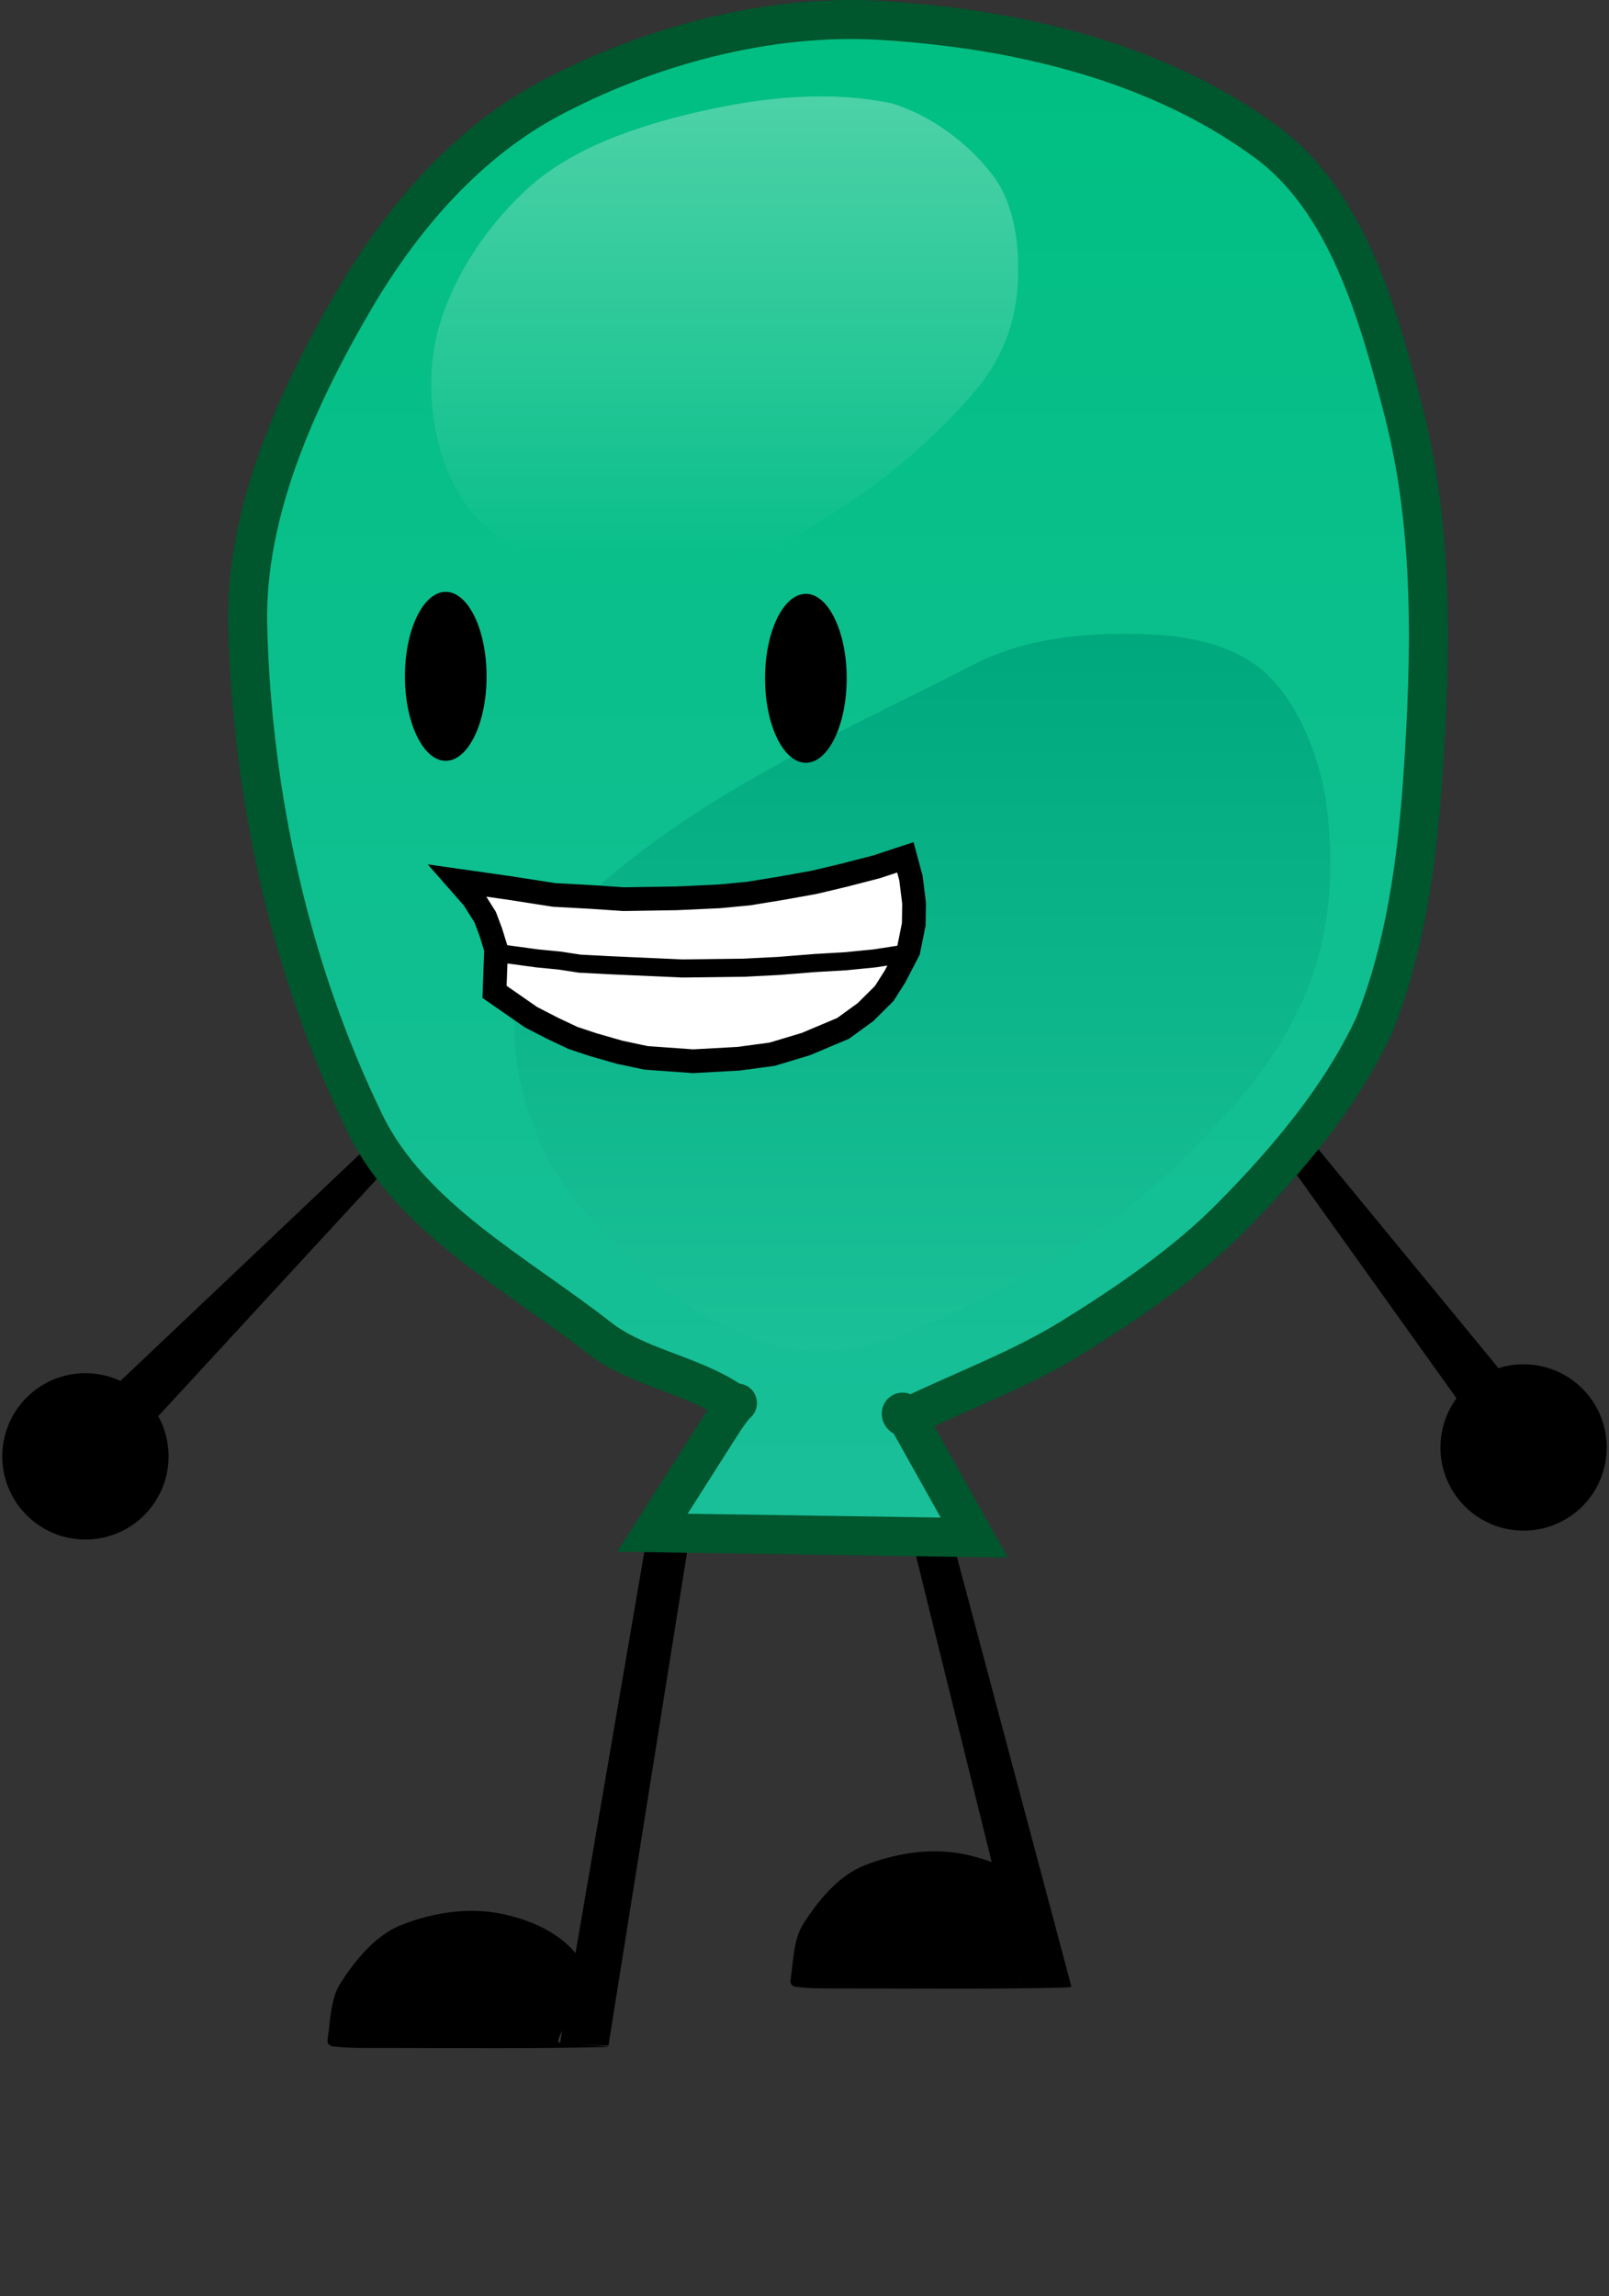<svg width="204" height="291" xmlns="http://www.w3.org/2000/svg" xmlns:xlink="http://www.w3.org/1999/xlink" xml:space="preserve" overflow="hidden"><rect width="100%" height="100%" fill="#333333" stroke="none"/><defs><clipPath id="clip0"><rect x="351" y="270" width="204" height="291"/></clipPath><linearGradient x1="457.247" y1="272.473" x2="457.247" y2="464.87" gradientUnits="userSpaceOnUse" spreadMethod="pad" id="fill1"><stop offset="0" stop-color="#00BF82"/><stop offset="1" stop-color="#19BF99"/></linearGradient><linearGradient x1="467.952" y1="350.327" x2="467.952" y2="441.213" gradientUnits="userSpaceOnUse" spreadMethod="pad" id="fill2"><stop offset="0" stop-color="#00A97D"/><stop offset="1" stop-color="#1AC198"/></linearGradient><linearGradient x1="442.884" y1="282.218" x2="442.884" y2="341.34" gradientUnits="userSpaceOnUse" spreadMethod="pad" id="fill3"><stop offset="0" stop-color="#4DD2A7"/><stop offset="1" stop-color="#09BF8A"/></linearGradient></defs><g clip-path="url(#clip0)" transform="translate(-351 -270)"><path d="M474.161 505.201C478.016 506.133 482.359 508.256 484.105 512.344 485.243 515.018 481.602 517.881 480.553 520.748 480.29 521.466 480.66 521.298 481.086 521.378 482.79 521.697 488.572 521.8 486.235 521.893 476.896 522.121 467.528 522.013 458.181 522.008 455.844 522.007 453.881 522.047 451.788 521.798 451.237 521.572 451.155 521.355 451.256 520.748 451.601 518.403 451.615 515.75 452.854 513.815 454.833 510.724 457.385 507.71 460.489 506.462 464.906 504.686 469.751 504.074 474.161 505.201Z"/><path d="M466.479 463.547 470.535 461.513 486.531 521.552 480.857 521.669Z" stroke="#000000" stroke-width="0.477" stroke-linecap="round" stroke-miterlimit="10"/><path d="M415.464 512.745C419.319 513.676 423.661 515.799 425.407 519.887 426.545 522.561 422.905 525.424 421.856 528.291 421.592 529.01 421.963 528.841 422.389 528.921 424.092 529.24 429.874 529.343 427.538 529.436 418.199 529.664 408.831 529.556 399.483 529.551 397.146 529.55 395.184 529.591 393.091 529.341 392.54 529.115 392.458 528.899 392.558 528.291 392.904 525.946 392.918 523.294 394.156 521.358 396.136 518.267 398.687 515.253 401.792 514.005 406.209 512.23 411.054 511.617 415.464 512.745Z"/><path d="M437.838 466.94 427.938 529.013 422.264 528.895 433.009 466.235 437.596 466.47Z" stroke="#000000" stroke-width="0.477" stroke-linecap="round" stroke-miterlimit="10"/><path d="M366.46 445.089 398.332 414.903 400.611 417.15 371.05 449.217 366.56 445.055Z" stroke="#000000" stroke-width="0.377" stroke-linecap="round" stroke-miterlimit="10"/><path d="M369.232 447.064C371.303 449.107 372.351 451.799 372.371 454.498 372.39 457.197 371.381 459.904 369.338 461.976 367.296 464.048 364.604 465.095 361.905 465.115 359.205 465.134 356.498 464.125 354.427 462.083 352.355 460.04 351.307 457.349 351.288 454.649 351.269 451.95 352.278 449.243 354.32 447.171 356.362 445.099 359.054 444.052 361.754 444.032 364.453 444.013 367.16 445.022 369.232 447.064Z"/><path d="M540.721 443.434 535.751 447.009 510.381 411.533 512.921 409.585 540.816 443.48Z" stroke="#000000" stroke-width="0.377" stroke-linecap="round" stroke-miterlimit="10"/><path d="M545.549 442.995C548.225 443.348 550.767 444.72 552.537 447.029 554.307 449.337 554.974 452.148 554.621 454.824 554.268 457.5 552.896 460.042 550.587 461.813 548.279 463.583 545.468 464.25 542.792 463.897 540.116 463.544 537.574 462.171 535.803 459.863 534.033 457.555 533.366 454.744 533.719 452.068 534.072 449.391 535.445 446.849 537.753 445.079 540.061 443.309 542.872 442.642 545.549 442.995Z"/><path d="M445.958 560.994 445.958 560.856" stroke="#000000" stroke-width="0.012" stroke-linecap="round" stroke-miterlimit="10" fill="none"/><path d="M465.869 449.414 474.525 464.87 433.72 464.252 442.375 450.65C445.258 446.121 444.746 448.648 443.612 447.559 438.493 444.146 431.743 443.293 426.919 439.521 416.359 431.265 403.103 424.374 397.242 412.318 387.784 392.86 382.937 370.819 382.404 349.255 382.059 334.942 388.656 320.351 396.006 307.831 402.106 297.443 410.327 288.021 420.736 282.482 433.228 275.841 448.422 271.712 462.778 272.59 479.804 273.634 497.716 277.787 511.621 288.047 521.827 295.609 525.74 309.75 528.932 322.051 532.814 337.012 532.444 353.004 531.405 368.421 530.657 379.236 529.175 390.114 525.223 399.953 520.957 409.079 514.261 416.976 507.293 424.065 501.451 430.012 494.137 435.033 486.89 439.521 480.462 443.503 473.284 446.138 466.488 449.414 464.739 450.159 465.187 448.103 465.869 449.414Z" stroke="#00562D" stroke-width="4.946" stroke-linecap="round" stroke-miterlimit="10" fill="url(#fill1)"/><path d="M474.506 354.182C481.552 350.564 490.103 349.993 498 350.473 502.766 350.76 508.09 352.121 511.602 355.419 515.359 358.97 517.965 364.992 519.021 370.875 520.051 377.754 520.007 385.264 517.785 392.515 515.489 399.931 510.759 406.751 505.419 412.299 498.429 419.917 490.406 426.728 481.307 431.465 471.775 436.425 460.855 443.049 450.394 440.739 438.463 437.846 427.855 428.58 421.336 418.482 416.591 410.16 413.615 397.151 419.481 390.041 433.399 373.172 455.31 364.036 474.506 354.182Z" fill="url(#fill2)"/><path d="M441.738 283.7C449.112 282.178 456.814 281.593 463.996 283.082 469.125 284.618 473.97 288.306 476.979 292.356 479.614 295.931 480.234 301.013 480.071 305.339 479.898 310.15 478.556 314.581 475.125 318.941 468.446 327.043 459.741 333.672 450.394 338.726 445.002 341.638 438.162 341.476 432.155 341.199 425.29 340.876 417.06 341.016 412.062 336.253 406.897 331.247 405.004 322.474 405.879 315.232 406.837 307.391 412.032 299.096 418.244 293.592 424.317 288.215 433.429 285.421 441.738 283.7Z" fill="url(#fill3)"/><path d="M411.175 348.148C412.112 350.086 412.692 352.763 412.692 355.717 412.692 358.671 412.112 361.347 411.175 363.286 410.238 365.224 408.943 366.423 407.515 366.423 406.087 366.423 404.793 365.224 403.855 363.286 402.918 361.347 402.338 358.671 402.338 355.717 402.338 352.763 402.918 350.086 403.855 348.148 404.793 346.21 406.087 345.01 407.515 345.01 408.943 345.01 410.238 346.21 411.175 348.148Z"/><path d="M457.974 380.932 462.117 379.864 465.787 378.654 466.497 381.288 466.892 384.456 466.852 387.161 466.181 390.472 464.485 393.747 463.104 395.918 460.736 398.268 457.895 400.332 453.16 402.326 448.898 403.607 444.676 404.177 438.875 404.497 432.917 404.07 429.563 403.358 426.208 402.397 423.644 401.543 421.079 400.332 418.316 398.909 413.7 395.705 413.897 390.294 413.226 388.123 412.516 386.236 411.016 383.851 409.043 381.608 415.554 382.534 421.276 383.424 425.853 383.673 430.076 383.958 436.784 383.851 442.19 383.602 445.938 383.246 450.279 382.534 454.225 381.822Z" stroke="#000000" stroke-width="3.006" stroke-linecap="round" stroke-miterlimit="10" fill="#FFFFFF"/><path d="M465.234 390.948 461.892 391.462 458.159 391.829 454.387 392.046 449.682 392.421 445.326 392.643 437.544 392.741 428.241 392.326 424.503 392.13 421.932 391.737 419.089 391.46 414.648 390.856" stroke="#000000" stroke-width="2.293" stroke-linecap="round" stroke-miterlimit="10" fill="none"/><path d="M456.834 348.398C457.771 350.336 458.351 353.013 458.351 355.967 458.351 358.921 457.771 361.597 456.834 363.535 455.897 365.473 454.602 366.673 453.174 366.673 451.746 366.673 450.452 365.473 449.515 363.535 448.577 361.597 447.997 358.921 447.997 355.967 447.997 353.013 448.577 350.336 449.515 348.398 450.452 346.46 451.746 345.26 453.174 345.26 454.602 345.26 455.897 346.46 456.834 348.398Z"/></g></svg>